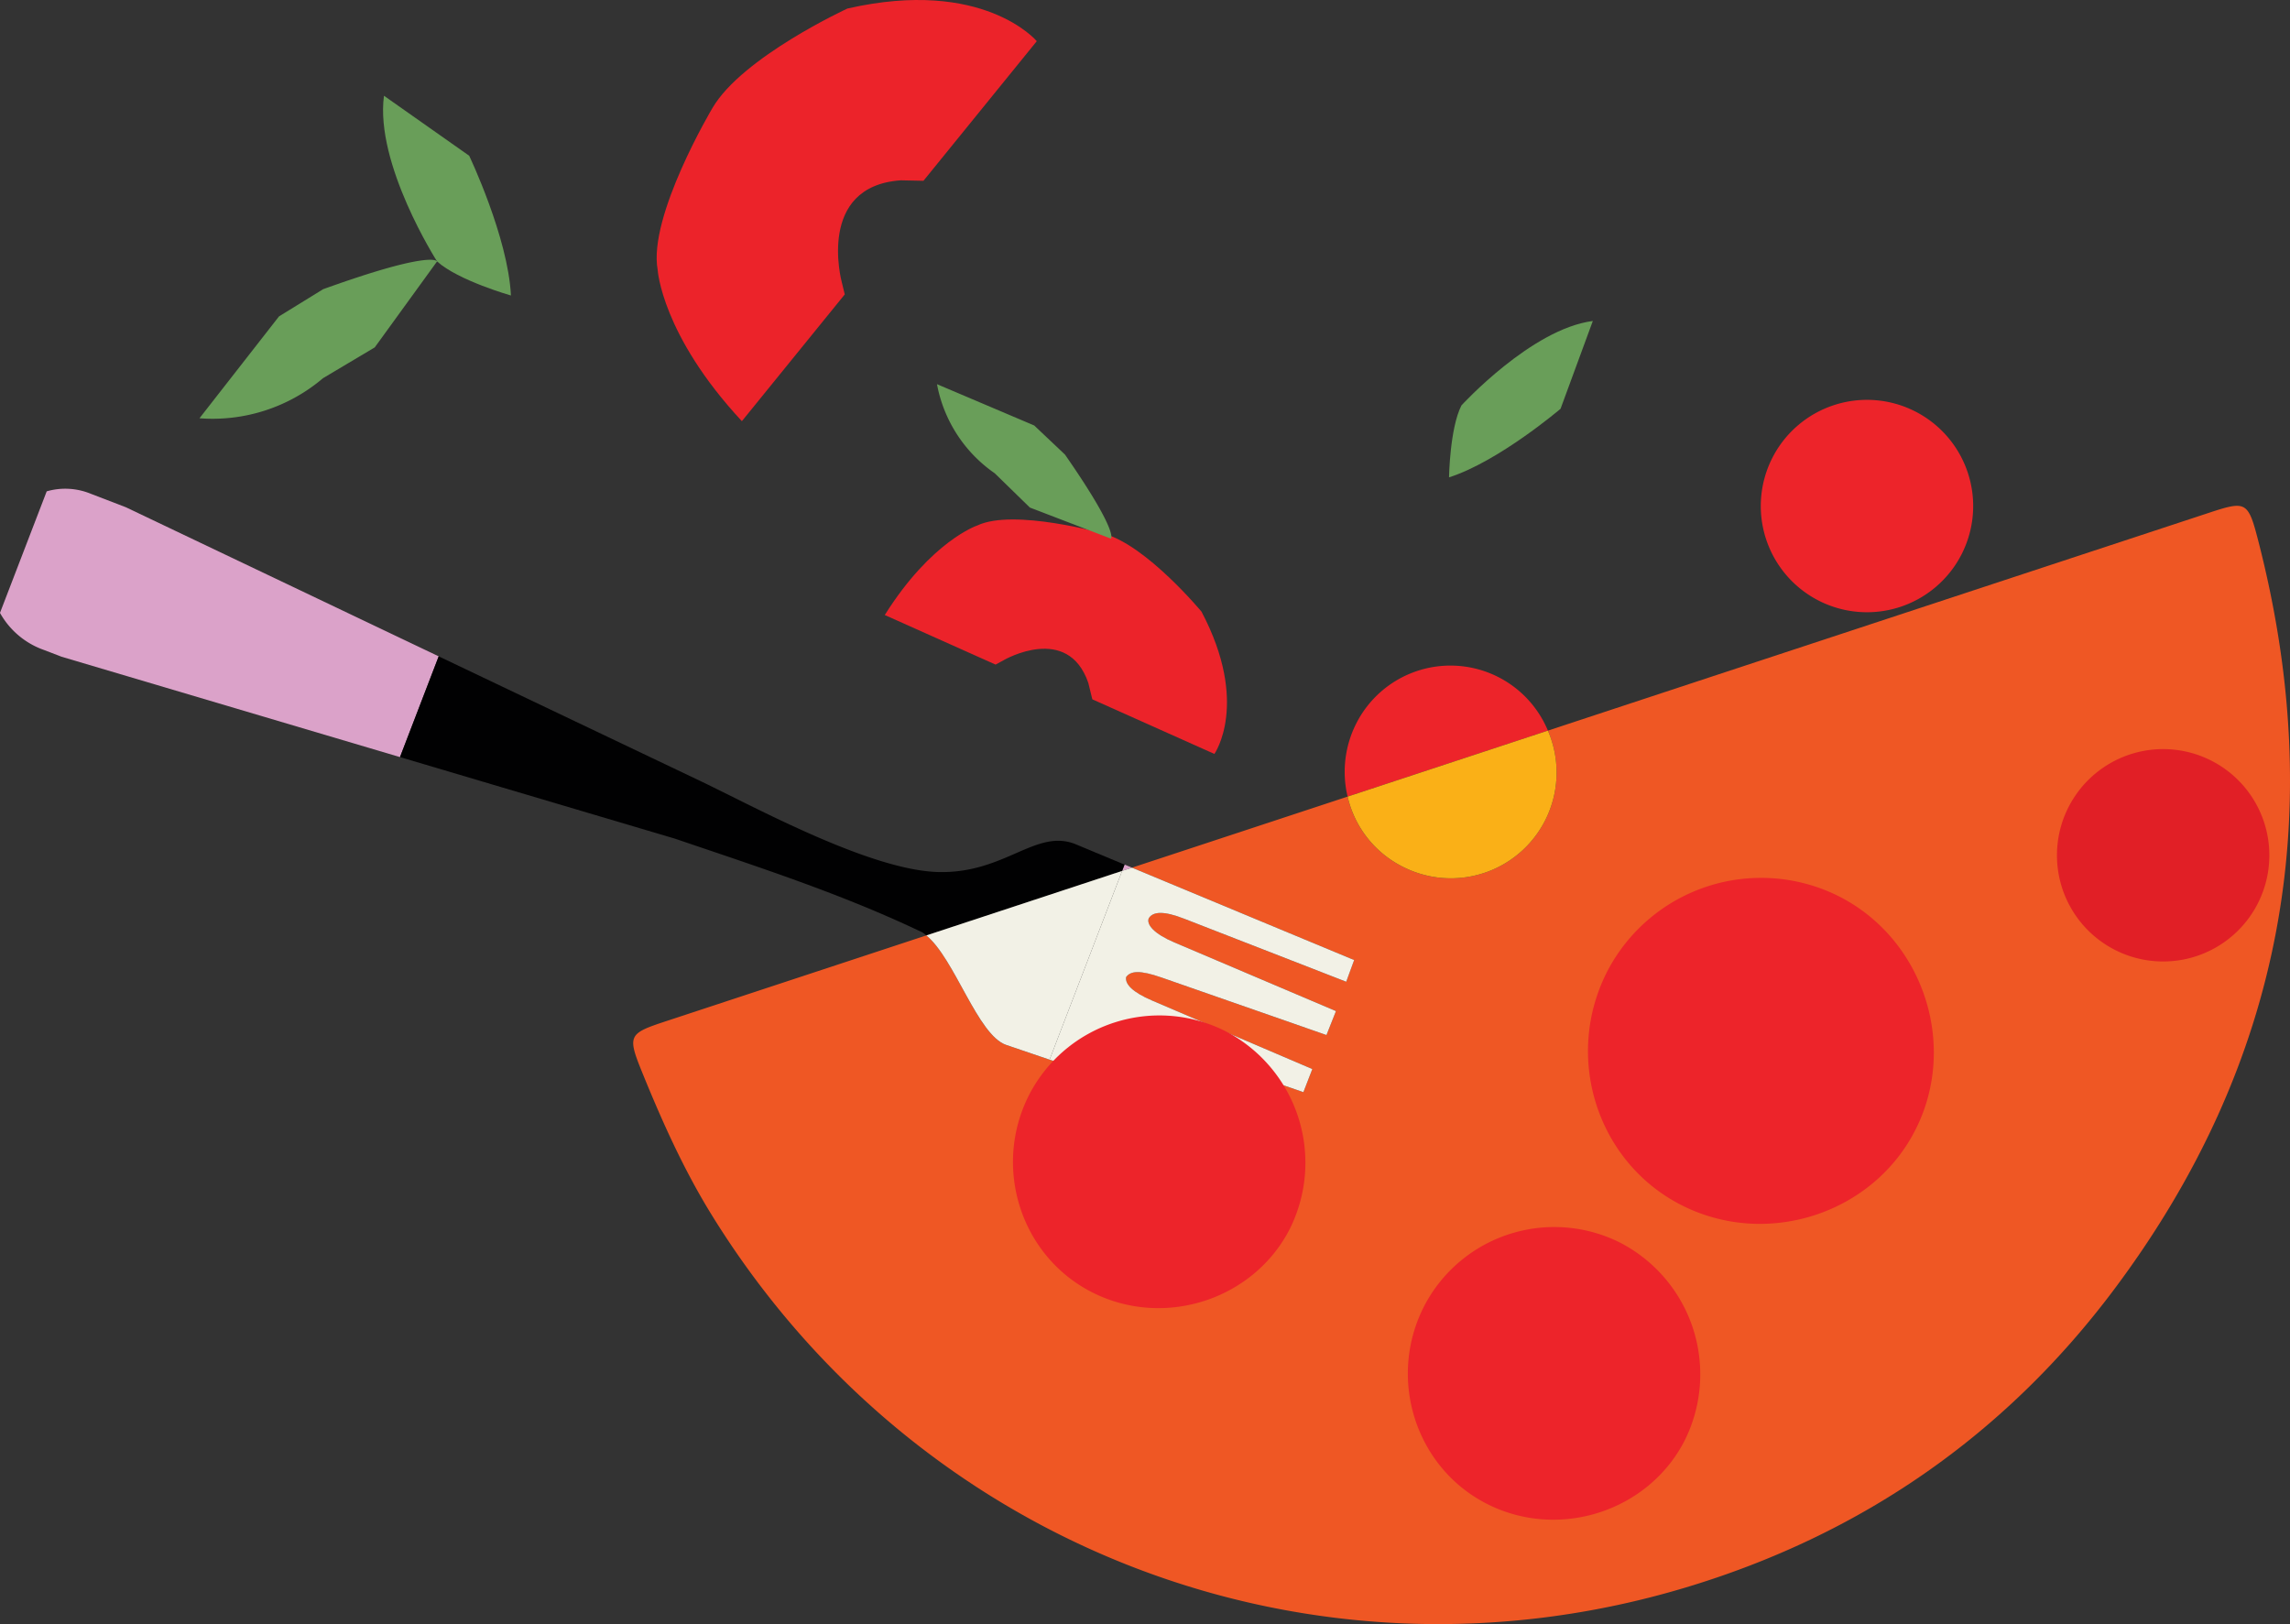 <svg xmlns="http://www.w3.org/2000/svg" width="586.859" height="416.228" viewBox="0 0 586.859 416.228">
  <rect x="0" y="0" width="586.859" height="416.228" fill="#333333" stroke="none"/>
  <g id="Group_344" data-name="Group 344" transform="translate(-626.877 -215.268)">
    <g id="Group_293" data-name="Group 293" transform="translate(-2577)">
      <g id="Group_292" data-name="Group 292">
        <g id="Group_291" data-name="Group 291">
          <path id="Path_3759" data-name="Path 3759" d="M3491.441,438.467l2.529-.833-14.643-6.089,12.739,5.3Z" fill="#dba2c9"/>
          <path id="Path_3760" data-name="Path 3760" d="M3316.3,383.475l66.894,31.879-147.091-70.1-8.978-3.45a17.2,17.2,0,0,0-11.281-.612l-11.972,31.146a20.806,20.806,0,0,0,11.294,9.512l4.494,1.728,157.151,46.609L3306.38,409.3Z" fill="#dba2c9"/>
          <path id="Path_3761" data-name="Path 3761" d="M3492.066,436.842l-12.739-5.3c-10.051-3.863-17.957,7.565-34.827,7.216-17.565-.367-47.233-16.708-61.3-23.407L3316.3,383.475,3306.38,409.3l70.436,20.891c21.692,7.382,42.74,14.15,63.4,24.007a10.506,10.506,0,0,1,1.055.8l50.167-16.532Z" fill="#010102"/>
          <path id="Path_3762" data-name="Path 3762" d="M3782.487,353.424c-2.508-9.673-3.127-9.826-12.5-6.74q-84.719,27.9-169.431,55.827a27.1,27.1,0,0,1-37.46,34.751,26.847,26.847,0,0,1-13.871-17.838l-55.257,18.21,56.933,23.674-2.031,5.56-41.542-16.16c-5.115-1.965-7.96-1.919-9.072-.092-.616,1.609,1.4,3.977,6.582,6.18l41.4,17.593-2.43,6.137-42.256-14.74c-5.515-1.924-7.945-1.734-9.095-.1-.277,1.777,1.583,3.821,6.639,5.984l41.087,17.579-2.287,5.914-41.888-14.455c-6.551-2.262-8.187-2.909-9.276-.428-.69,2.206,1.457,3.6,7.018,5.771l41.689,16.242-1.883,5.177-71.809-24.407c-7.351-2.5-13.161-22.034-20.478-28.068q-33.289,10.971-66.579,21.941c-9.759,3.218-10.122,3.612-6.2,13.259,5.083,12.492,10.589,24.783,17.711,36.33,52.585,85.264,153.793,124.365,249.582,95.612,44.753-13.433,81.769-38.876,109.873-76.409C3789.115,487.7,3800.606,423.325,3782.487,353.424Z" fill="#ef5724"/>
          <path id="Path_3763" data-name="Path 3763" d="M3498.258,450.616c1.112-1.827,3.957-1.873,9.072.092C3502.223,448.722,3499.37,448.789,3498.258,450.616Z" fill="#ef5724"/>
          <path id="Path_3764" data-name="Path 3764" d="M3472.848,486.838l-11.1-3.771,71.809,24.407,1.883-5.177-41.689-16.242c-5.561-2.167-7.708-3.565-7.018-5.771,1.089-2.481,2.725-1.834,9.276.428l41.888,14.455,2.287-5.914L3499.1,471.674c-5.056-2.163-6.916-4.207-6.639-5.984,1.15-1.638,3.58-1.828,9.095.1l42.256,14.74,2.43-6.137-41.4-17.593c-5.185-2.2-7.2-4.571-6.582-6.18,1.112-1.827,3.965-1.894,9.072.092l41.542,16.16,2.031-5.56-56.933-23.674-2.529.833Z" fill="#f2f1e6"/>
          <path id="Path_3765" data-name="Path 3765" d="M3461.752,483.067l11.1,3.771,18.593-48.371L3441.274,455C3448.591,461.033,3454.4,480.563,3461.752,483.067Z" fill="#f2f1e6"/>
        </g>
        <path id="Path_3766" data-name="Path 3766" d="M3600.558,402.51a27.05,27.05,0,0,0-49.077-1.9,27.383,27.383,0,0,0-2.254,18.814l23.113-7.617Z" fill="#ed242a"/>
        <path id="Path_3767" data-name="Path 3767" d="M3563.1,437.262a27.1,27.1,0,0,0,37.46-34.752l-28.218,9.3-23.113,7.617A26.848,26.848,0,0,0,3563.1,437.262Z" fill="#fab017"/>
      </g>
      <path id="Path_3768" data-name="Path 3768" d="M3619.1,533.754a37.984,37.984,0,0,1,16.591,50.519c-9.265,18.365-32.375,25.809-50.827,16.372-18.278-9.348-25.492-32.1-16.039-50.6A37.568,37.568,0,0,1,3619.1,533.754Z" fill="#ed242a"/>
      <path id="Path_3769" data-name="Path 3769" d="M3517.906,479.526a37.984,37.984,0,0,1,16.591,50.519c-9.265,18.365-32.375,25.809-50.827,16.373-18.278-9.349-25.492-32.1-16.039-50.6A37.568,37.568,0,0,1,3517.906,479.526Z" fill="#ed242a"/>
      <path id="Path_3770" data-name="Path 3770" d="M3675.181,445c21.619,10.989,30.521,38.1,19.613,59.722-10.953,21.71-38.272,30.511-60.086,19.355-21.608-11.051-30.135-37.952-18.96-59.817A44.412,44.412,0,0,1,3675.181,445Z" fill="#ed242a"/>
      <path id="Path_3771" data-name="Path 3771" d="M3694.573,320.654a27.215,27.215,0,1,1-36.416,11.8A27.213,27.213,0,0,1,3694.573,320.654Z" fill="#ed242a"/>
      <path id="Path_3772" data-name="Path 3772" d="M3770.473,410.159a27.214,27.214,0,1,1-36.415,11.8A27.211,27.211,0,0,1,3770.473,410.159Z" fill="#e11f26"/>
    </g>
    <path id="Path_3773" data-name="Path 3773" d="M3419.566,287.436s-6.541-24.429,15.133-25.955l5.834.121,29.04-35.781s-13.64-16.322-48.511-8.368c0,0-26.949,12.407-34.595,25.483,0,0-16.566,27.8-14.047,41.5,0,0,.988,16.623,21.577,38.77l26.367-32.489Z" transform="translate(-2577)" fill="#ec232a"/>
    <path id="Path_3774" data-name="Path 3774" d="M3302.279,239.809l21.837,15.372s9.977,20.917,10.7,35.815c0,0-13.512-3.836-18.924-8.727C3315.887,282.269,3299.921,257.317,3302.279,239.809Z" transform="translate(-2577)" fill="#699e59"/>
    <path id="Path_3775" data-name="Path 3775" d="M3255,322.461a43.7,43.7,0,0,0,31.674-10.283l13.236-7.877,15.974-22.032s-1.029-3.033-29.192,7.111l-11.31,6.969Z" transform="translate(-2577)" fill="#699e59"/>
    <path id="Path_3776" data-name="Path 3776" d="M3461.222,384.387s16.3-9.389,21.553,5.889l1.033,4.215,31.282,13.995s9.108-12.933-3.3-36.459c0,0-14.087-16.98-24.949-19.963,0,0-23.155-6.565-32.512-2.125,0,0-11.753,3.9-23.713,22.944l28.4,12.707Z" transform="translate(-2577)" fill="#ec232a"/>
    <path id="Path_3777" data-name="Path 3777" d="M3612.07,297.53l-8.271,22.5s-15.828,13.5-28.581,17.574c0,0,.2-12.606,3.183-18.433C3578.4,319.169,3596.341,299.542,3612.07,297.53Z" transform="translate(-2577)" fill="#699e59"/>
    <path id="Path_3778" data-name="Path 3778" d="M3444,313.727a35.707,35.707,0,0,0,14.8,22.833l9.009,8.786,20.759,7.963s2.177-1.452-11.769-21.543l-7.887-7.457Z" transform="translate(-2577)" fill="#699e59"/>
  </g>
</svg>
